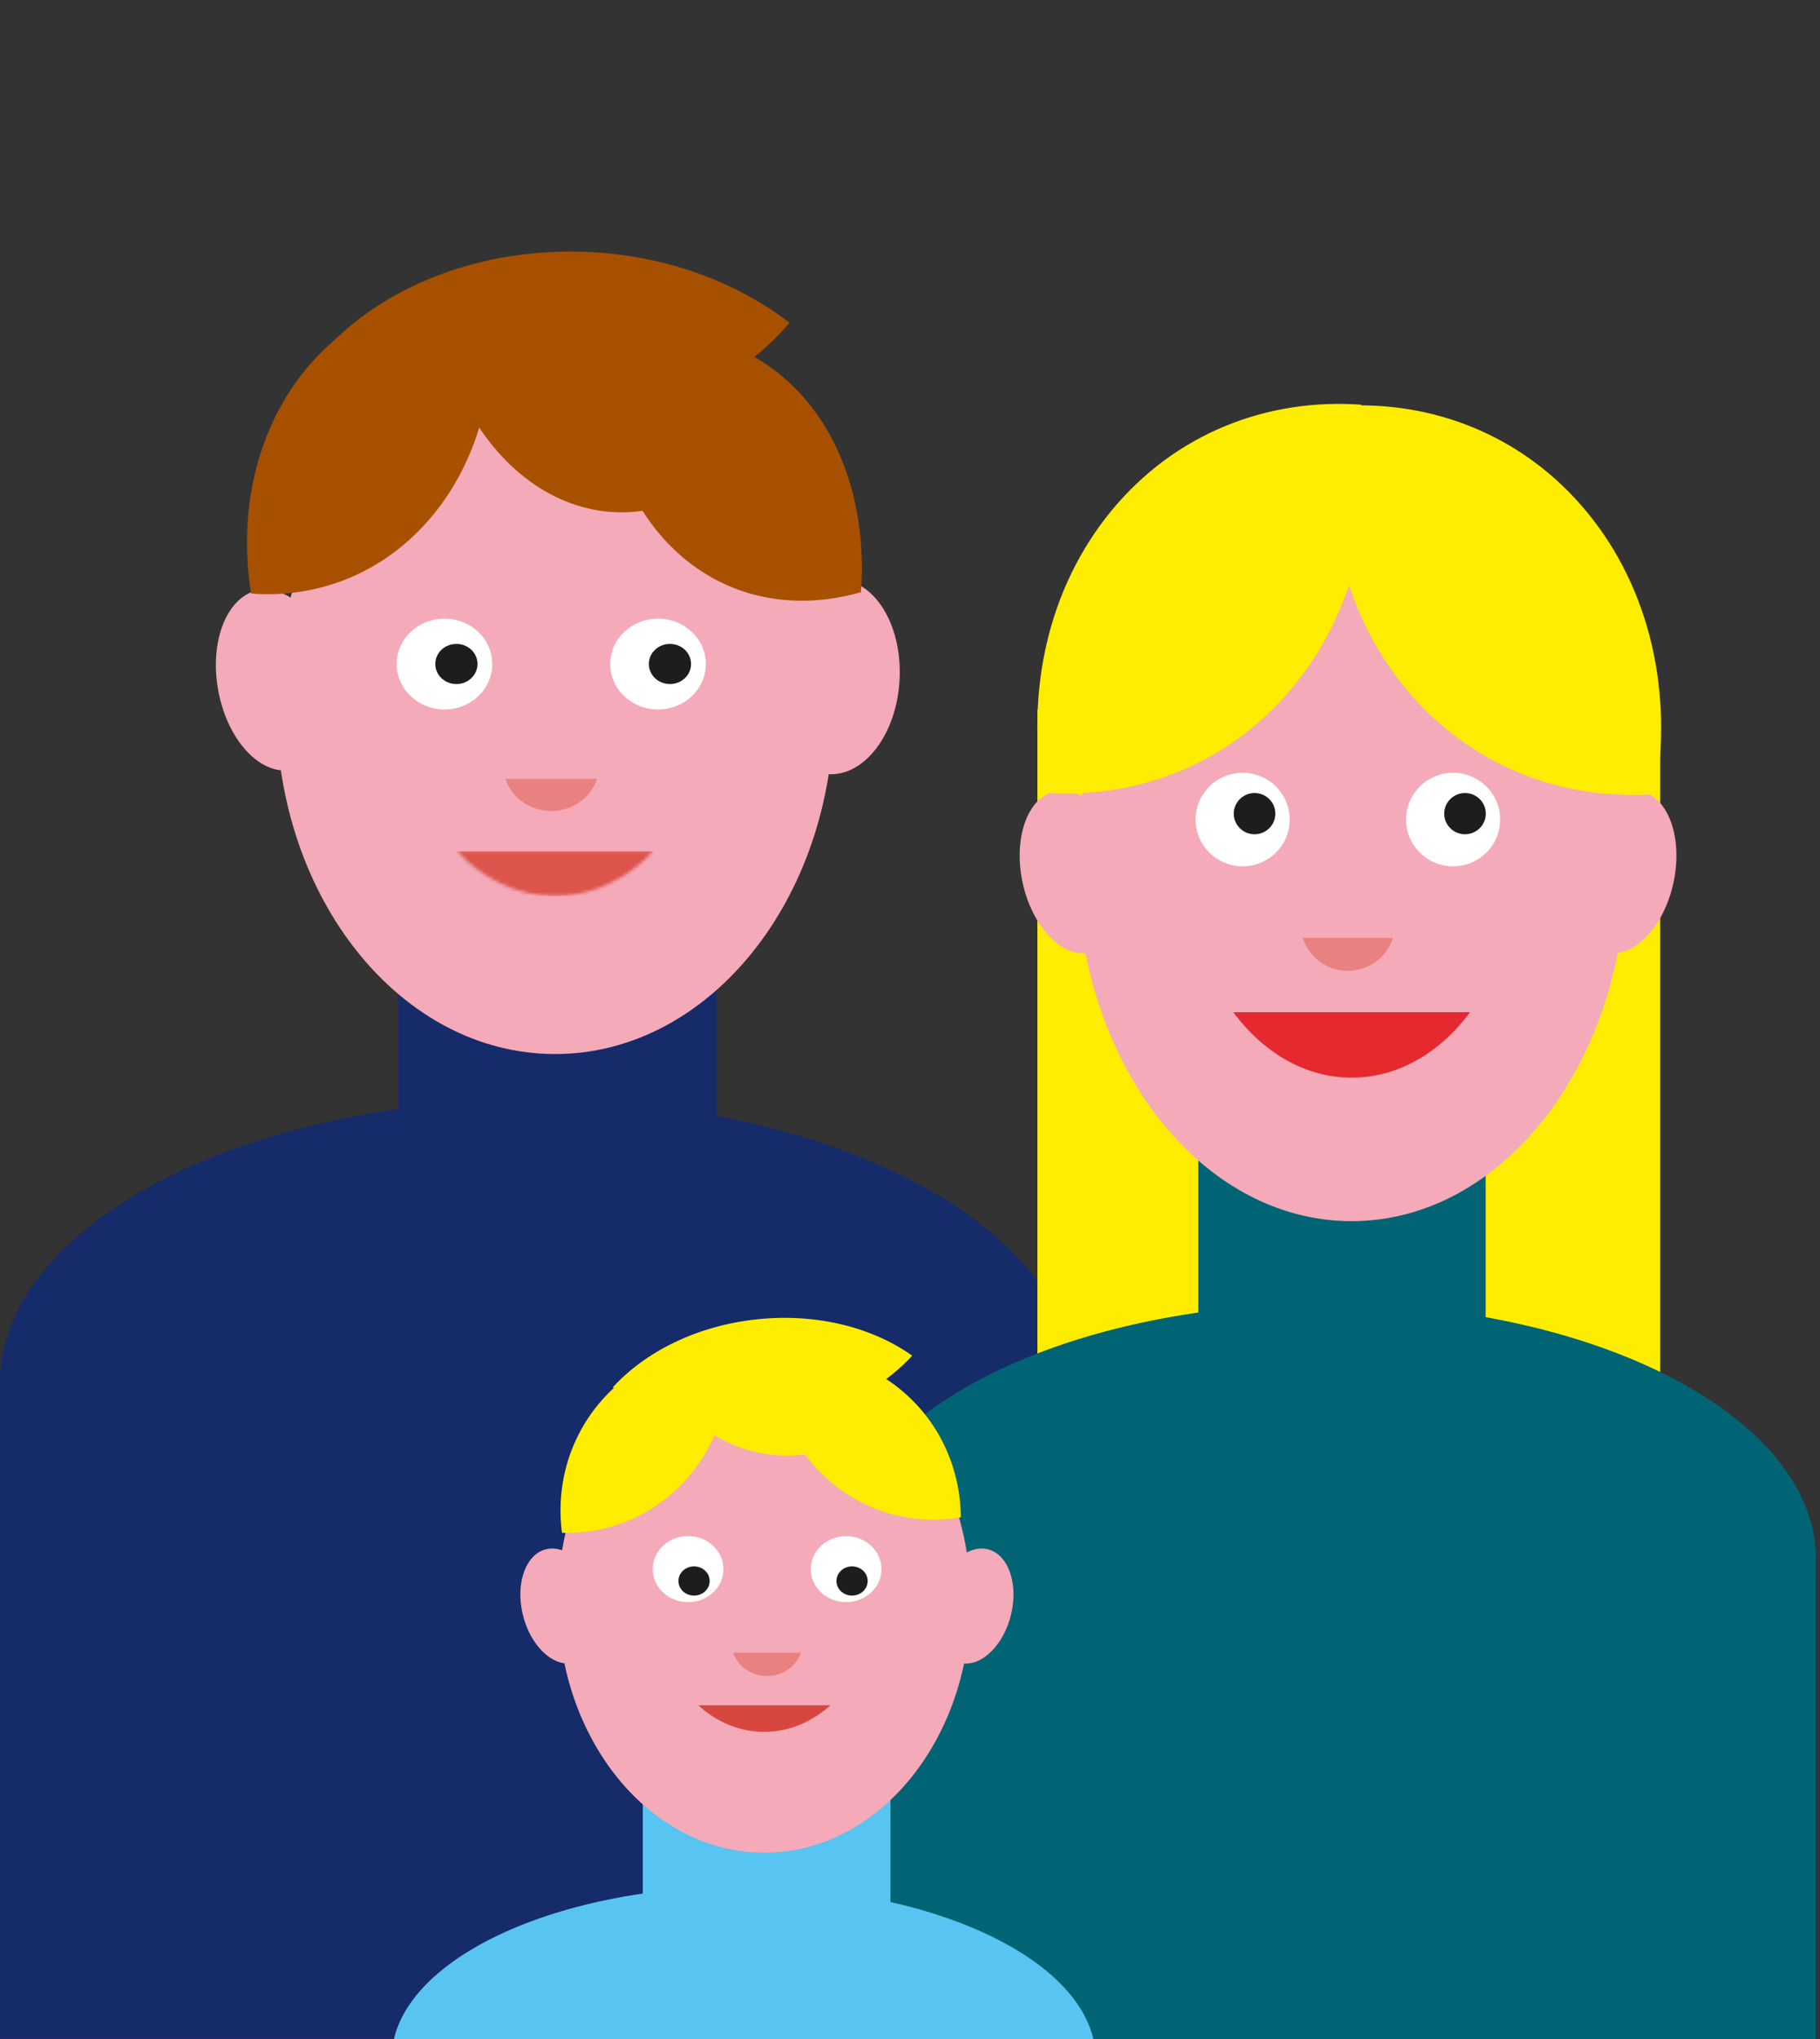 <?xml version="1.0" encoding="UTF-8"?> <svg xmlns="http://www.w3.org/2000/svg" width="550" height="616" viewBox="0 0 550 616" fill="none"><rect x="0" y="0" width="550" height="616" fill="#333333" stroke="none"/><g clip-path="url(#clip0_12522_3443)"><g clip-path="url(#clip1_12522_3443)"><path d="M216.565 282.756H120.315V348.199H216.565V282.756Z" fill="#162B69"></path><path d="M162.092 503.355C251.615 503.355 324.184 465.048 324.184 417.776C324.184 370.503 251.615 332.197 162.092 332.197C72.569 332.197 0 370.503 0 417.776C0 465.048 72.569 503.355 162.092 503.355Z" fill="#162B69"></path><path d="M324.184 413.697H0V615.867H324.184V413.697Z" fill="#162B69"></path><path d="M167.75 318.436C214.28 318.436 252.002 271.549 252.002 213.713C252.002 155.876 214.28 108.99 167.75 108.99C121.219 108.99 83.497 155.876 83.497 213.713C83.497 271.549 121.219 318.436 167.75 318.436Z" fill="#F4AAB8"></path><mask id="mask0_12522_3443" style="mask-type:luminance" maskUnits="userSpaceOnUse" x="138" y="257" width="60" height="14"><path d="M138.044 257.108C146.041 265.578 156.416 270.686 167.75 270.686C179.083 270.686 189.458 265.578 197.455 257.108H138.044Z" fill="white"></path></mask><g mask="url(#mask0_12522_3443)"><path d="M197.455 257.108H138.044V270.686H197.455V257.108Z" fill="#DC544C"></path></g><path d="M224.341 143.311H108.835V257.128H224.341V143.311Z" fill="#F4AAB8"></path><path d="M134.321 214.339C142.3 214.339 148.768 208.203 148.768 200.615C148.768 193.027 142.3 186.891 134.321 186.891C126.342 186.891 119.873 193.027 119.873 200.615C119.873 208.203 126.342 214.339 134.321 214.339Z" fill="white"></path><path d="M198.855 214.339C206.835 214.339 213.303 208.203 213.303 200.615C213.303 193.027 206.835 186.891 198.855 186.891C190.876 186.891 184.408 193.027 184.408 200.615C184.408 208.203 190.876 214.339 198.855 214.339Z" fill="white"></path><mask id="mask1_12522_3443" style="mask-type:luminance" maskUnits="userSpaceOnUse" x="150" y="215" width="33" height="32"><path d="M182.897 215.715H150.28V246.875H182.897V215.715Z" fill="white"></path></mask><g mask="url(#mask1_12522_3443)"><path d="M166.589 217.552C158.609 217.552 152.141 223.688 152.141 231.276C152.141 238.864 158.609 245 166.589 245C174.568 245 181.036 238.864 181.036 231.276C181.036 223.688 174.568 217.552 166.589 217.552Z" fill="#E98180"></path></g><path d="M186.122 216.358H139.407V235.318H186.122V216.358Z" fill="#F4AAB8"></path><path d="M137.922 206.658C141.442 206.658 144.298 203.957 144.298 200.595C144.298 197.233 141.442 194.532 137.922 194.532C134.402 194.532 131.546 197.233 131.546 200.595C131.546 203.957 134.402 206.658 137.922 206.658Z" fill="#1D1D1B"></path><path d="M202.456 206.658C205.976 206.658 208.832 203.957 208.832 200.595C208.832 197.233 205.976 194.532 202.456 194.532C198.937 194.532 196.08 197.233 196.08 200.595C196.08 203.957 198.937 206.658 202.456 206.658Z" fill="#1D1D1B"></path><path d="M250.749 233.904C261.695 234.198 271.148 221.245 271.867 204.986C272.586 188.726 264.312 175.314 253.384 175.039C242.438 174.745 232.984 187.697 232.265 203.957C231.547 220.216 239.821 233.628 250.749 233.904Z" fill="#F4AAB8"></path><path d="M87.717 232.654C78.171 234.069 68.368 223.027 65.843 207.98C63.3 192.951 68.994 179.613 78.54 178.198C88.085 176.784 97.889 187.825 100.414 202.854C102.957 217.901 97.263 231.221 87.717 232.636" fill="#F4AAB8"></path><path d="M75.886 179.319C96.931 180.917 117.625 172.539 131.944 154.222C146.244 135.905 151.164 111.524 147.35 87.879C126.305 86.281 105.61 94.659 91.292 112.976C76.992 131.293 72.072 155.673 75.886 179.319Z" fill="#A75100"></path><path d="M260.184 178.897C239.748 184.776 218.813 180.752 203.297 165.614C187.781 150.475 180.926 127.417 182.695 103.313C203.131 97.433 224.065 101.457 239.582 116.596C255.098 131.735 261.953 154.792 260.184 178.897Z" fill="#A75100"></path><path d="M222.093 140.296C207.867 153.414 189.863 158.43 172.356 151.981C154.85 145.532 141.526 128.96 134.671 108.071C148.898 94.953 166.902 89.937 184.408 96.386C201.915 102.835 215.238 119.407 222.093 140.296Z" fill="#A75100"></path><path d="M96.028 108.126C115.433 123.063 142.374 131.441 170.938 129.328C199.482 127.197 223.642 115.016 238.605 97.525C219.2 82.588 192.259 74.21 163.695 76.323C135.132 78.436 110.992 90.635 96.028 108.126Z" fill="#A75100"></path><path d="M501.719 214.412H313.496V472.49H501.719V214.412Z" fill="#FFED00"></path><path d="M448.96 335.486H362.128V408.241H448.96V335.486Z" fill="#006474"></path><path d="M401.176 548.202C482.683 548.202 548.766 513.644 548.766 471.001C548.766 428.359 482.683 393.8 401.176 393.8C319.67 393.8 253.587 428.359 253.587 471.001C253.587 513.644 319.67 548.202 401.176 548.202Z" fill="#006474"></path><path d="M548.766 473.812H250.97V628.031H548.766V473.812Z" fill="#006474"></path><path d="M408.455 368.924C454.304 368.924 491.492 320.642 491.492 261.096C491.492 201.551 454.322 153.269 408.455 153.269C362.588 153.269 325.419 201.551 325.419 261.096C325.419 320.642 362.588 368.924 408.455 368.924Z" fill="#F4AAB8"></path><mask id="mask2_12522_3443" style="mask-type:luminance" maskUnits="userSpaceOnUse" x="356" y="194" width="104" height="134"><path d="M459.98 194.79H356.968V327.402H459.98V194.79Z" fill="white"></path></mask><g mask="url(#mask2_12522_3443)"><path d="M444.242 305.778H372.687C381.716 317.978 394.413 325.565 408.474 325.565C422.534 325.565 435.213 317.978 444.261 305.778" fill="#E6292F"></path></g><path d="M464.237 188.58H350.407V305.777H464.237V188.58Z" fill="#F4AAB8"></path><path d="M375.524 261.721C383.375 261.721 389.751 255.401 389.751 247.592C389.751 239.784 383.375 233.464 375.524 233.464C367.674 233.464 361.298 239.784 361.298 247.592C361.298 255.401 367.674 261.721 375.524 261.721Z" fill="white"></path><path d="M439.119 261.721C446.969 261.721 453.345 255.401 453.345 247.592C453.345 239.784 446.969 233.464 439.119 233.464C431.269 233.464 424.893 239.784 424.893 247.592C424.893 255.401 431.269 261.721 439.119 261.721Z" fill="white"></path><mask id="mask3_12522_3443" style="mask-type:luminance" maskUnits="userSpaceOnUse" x="391" y="263" width="33" height="33"><path d="M423.418 263.191H391.225V295.159H423.418V263.191Z" fill="white"></path></mask><g mask="url(#mask3_12522_3443)"><path d="M407.312 265.046C399.462 265.046 393.086 271.367 393.086 279.175C393.086 286.983 399.462 293.303 407.312 293.303C415.163 293.303 421.539 286.983 421.539 279.175C421.539 271.367 415.163 265.046 407.312 265.046Z" fill="#E98180"></path></g><path d="M426.57 263.796H380.537V283.326H426.57V263.796Z" fill="#F4AAB8"></path><path d="M379.125 252.038C382.59 252.038 385.409 249.245 385.409 245.809C385.409 242.374 382.59 239.581 379.125 239.581C375.661 239.581 372.841 242.374 372.841 245.809C372.841 249.245 375.661 252.038 379.125 252.038Z" fill="#1D1D1B"></path><path d="M442.72 252.038C446.184 252.038 449.004 249.245 449.004 245.809C449.004 242.374 446.184 239.581 442.72 239.581C439.256 239.581 436.436 242.374 436.436 245.809C436.436 249.245 439.256 252.038 442.72 252.038Z" fill="#1D1D1B"></path><path d="M485.373 287.79C493.74 289.554 502.861 280.055 505.736 266.588C508.611 253.121 504.17 240.757 495.822 238.993C487.456 237.229 478.334 246.728 475.459 260.195C472.584 273.662 477.025 286.026 485.373 287.79Z" fill="#F4AAB8"></path><path d="M329.38 287.79C321.014 289.554 311.892 280.055 309.018 266.588C306.143 253.121 310.584 240.757 318.932 238.993C327.298 237.229 336.42 246.728 339.295 260.195C342.169 273.662 337.728 286.026 329.38 287.79Z" fill="#F4AAB8"></path><path d="M315.228 239.471C343.662 241.547 371.599 230.817 390.856 207.356C410.113 183.894 416.674 152.606 411.422 122.273C382.987 120.197 355.051 130.926 335.793 154.388C316.536 177.85 309.976 209.138 315.228 239.471Z" fill="#FFED00"></path><path d="M500.244 239.912C471.81 241.988 443.873 231.259 424.616 207.797C405.359 184.336 398.799 153.047 404.051 122.714C432.485 120.638 460.422 131.368 479.679 154.829C498.936 178.291 505.496 209.579 500.244 239.912Z" fill="#FFED00"></path><path d="M269.103 539.715H194.249V579.638H269.103V539.715Z" fill="#57C4F2"></path><path d="M224.729 674.274C283.495 674.274 331.132 650.904 331.132 622.078C331.132 593.252 283.495 569.882 224.729 569.882C165.962 569.882 118.326 593.252 118.326 622.078C118.326 650.904 165.962 674.274 224.729 674.274Z" fill="#57C4F2"></path><path d="M230.957 559.722C196.534 559.722 168.615 525.622 168.615 483.586C168.615 441.55 196.534 407.451 230.957 407.451C265.381 407.451 293.299 441.55 293.299 483.586C293.299 525.622 265.399 559.722 230.957 559.722Z" fill="#F4AAB8"></path><mask id="mask4_12522_3443" style="mask-type:luminance" maskUnits="userSpaceOnUse" x="195" y="439" width="72" height="87"><path d="M266.375 439.438H195.557V525.072H266.375V439.438Z" fill="white"></path></mask><g mask="url(#mask4_12522_3443)"><path d="M250.97 515.133H210.944C216.528 520.222 223.457 523.217 230.957 523.217C238.457 523.217 245.386 520.204 250.97 515.133Z" fill="#D8473F"></path></g><path d="M274.539 432.364H189.089V515.114H274.539V432.364Z" fill="#F4AAB8"></path><path d="M255.687 484.027C249.791 484.027 244.999 479.562 244.999 474.05C244.999 468.539 249.772 464.074 255.687 464.074C261.603 464.074 266.376 468.539 266.376 474.05C266.376 479.562 261.603 484.027 255.687 484.027Z" fill="white"></path><path d="M207.94 484.027C202.043 484.027 197.252 479.562 197.252 474.05C197.252 468.539 202.025 464.074 207.94 464.074C213.856 464.074 218.629 468.539 218.629 474.05C218.629 479.562 213.856 484.027 207.94 484.027Z" fill="white"></path><mask id="mask5_12522_3443" style="mask-type:luminance" maskUnits="userSpaceOnUse" x="219" y="484" width="26" height="25"><path d="M244.354 484.522H219.255V508.186H244.354V484.522Z" fill="white"></path></mask><g mask="url(#mask5_12522_3443)"><path d="M231.805 486.378C225.908 486.378 221.116 490.842 221.116 496.354C221.116 501.866 225.889 506.33 231.805 506.33C237.72 506.33 242.493 501.866 242.493 496.354C242.493 490.842 237.72 486.378 231.805 486.378Z" fill="#E98180"></path></g><path d="M251.91 485.498H217.358V499.295H251.91V485.498Z" fill="#F4AAB8"></path><path d="M257.488 482.043C254.89 482.043 252.771 480.077 252.771 477.634C252.771 475.19 254.872 473.224 257.488 473.224C260.105 473.224 262.206 475.19 262.206 477.634C262.206 480.077 260.105 482.043 257.488 482.043Z" fill="#1D1D1B"></path><path d="M209.741 482.043C207.143 482.043 205.024 480.077 205.024 477.634C205.024 475.19 207.124 473.224 209.741 473.224C212.358 473.224 214.459 475.19 214.459 477.634C214.459 480.077 212.358 482.043 209.741 482.043Z" fill="#1D1D1B"></path><path d="M173.204 502.436C166.92 503.685 160.083 496.979 157.909 487.462C155.734 477.945 159.07 469.218 165.354 467.969C171.638 466.72 178.475 473.426 180.649 482.943C182.805 492.459 179.47 501.186 173.204 502.436Z" fill="#F4AAB8"></path><path d="M290.313 502.436C296.597 503.685 303.434 496.979 305.609 487.462C307.783 477.945 304.448 469.218 298.164 467.969C291.88 466.72 285.043 473.426 282.869 482.943C280.713 492.459 284.048 501.186 290.313 502.436Z" fill="#F4AAB8"></path><path d="M169.832 463.082C183.708 463.504 197.621 457.974 207.609 446.657C217.579 435.339 221.522 420.641 219.661 406.586C205.785 406.164 191.872 411.694 181.884 423.011C171.914 434.329 167.971 449.027 169.832 463.082Z" fill="#FFED00"></path><path d="M290.351 458.397C276.696 460.767 262.193 457.276 250.786 447.502C239.379 437.728 233.482 423.746 233.408 409.6C247.064 407.23 261.566 410.72 272.973 420.495C284.38 430.269 290.277 444.25 290.351 458.397Z" fill="#FFED00"></path><path d="M264.183 431.095C253.237 438.995 239.398 441.972 225.964 438.022C212.53 434.072 202.339 424.004 197.124 411.363C208.07 403.463 221.928 400.487 235.344 404.437C248.778 408.387 258.968 418.455 264.183 431.095Z" fill="#FFED00"></path><path d="M185.201 419.099C197.124 427.587 213.967 431.997 232.081 430.086C250.196 428.175 265.768 420.348 275.663 409.564C263.741 401.076 246.897 396.666 228.783 398.577C210.668 400.488 195.096 408.314 185.201 419.099Z" fill="#FFED00"></path></g></g><defs><clipPath id="clip0_12522_3443"><rect width="549.153" height="616" fill="white"></rect></clipPath><clipPath id="clip1_12522_3443"><rect width="549.153" height="540.15" fill="white" transform="translate(0 76)"></rect></clipPath></defs></svg> 